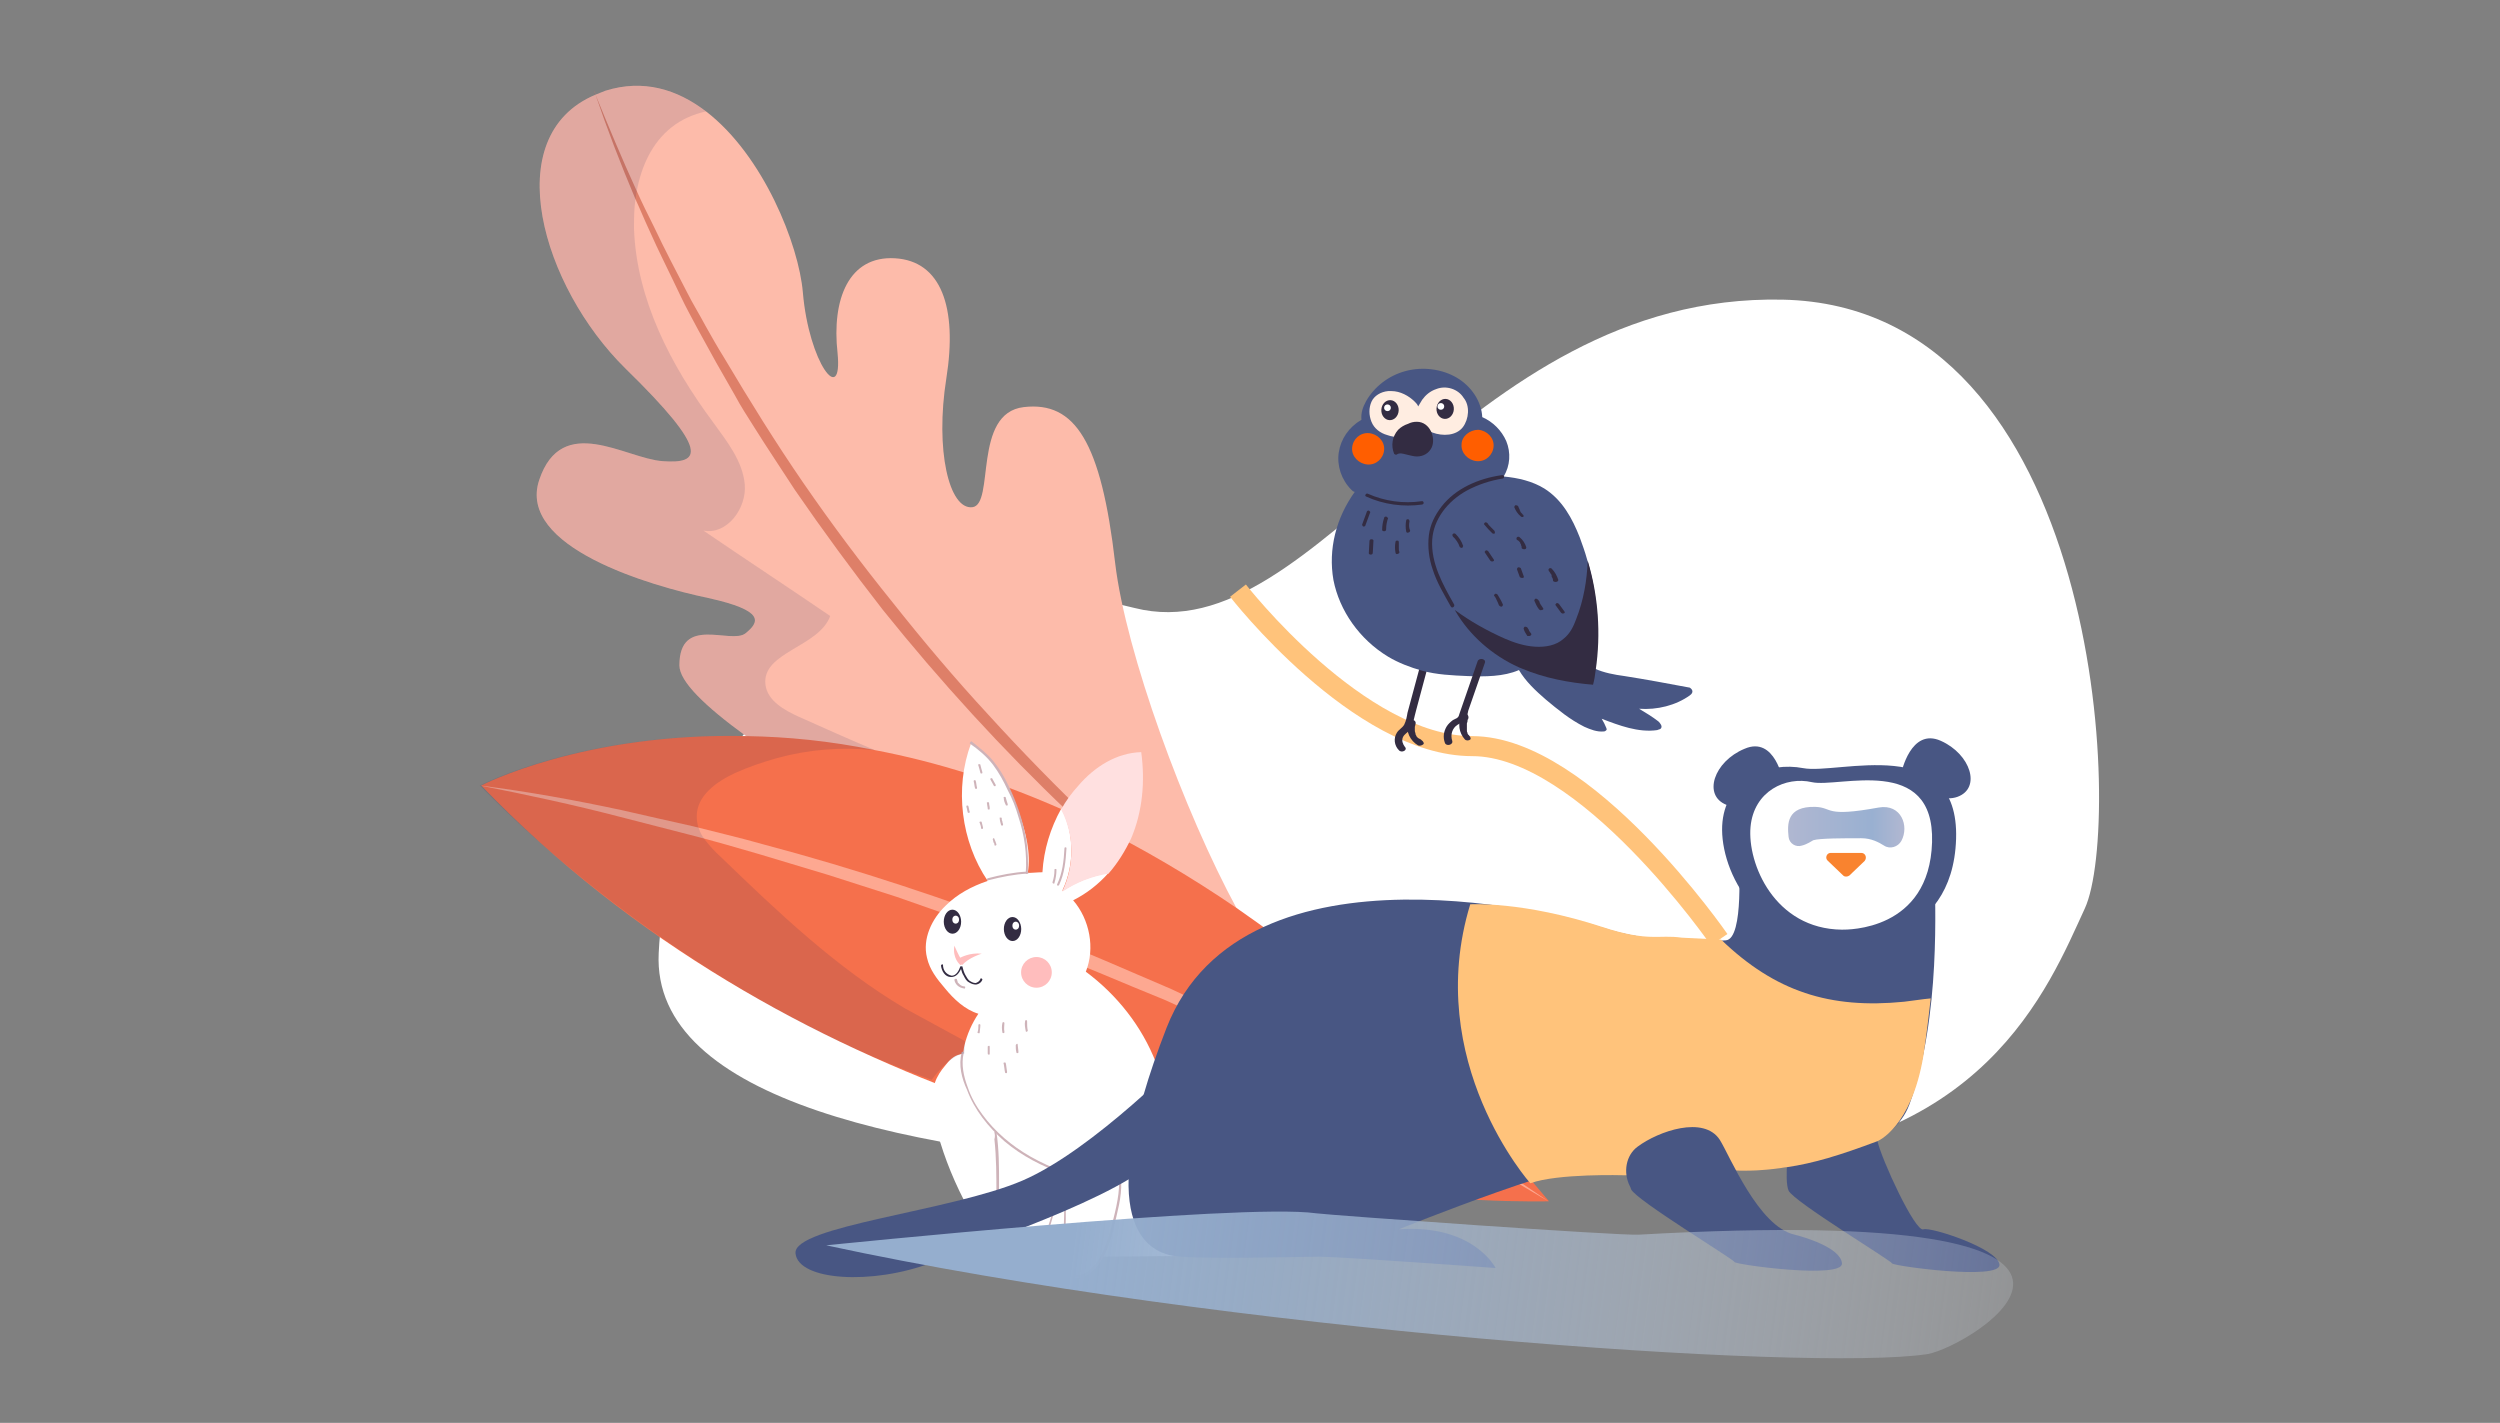 <svg xmlns="http://www.w3.org/2000/svg" xmlns:xlink="http://www.w3.org/1999/xlink" width="374.6" height="213.2"><rect width="100%" height="100%" fill="#808080" stroke="none"/><path fill="#FFF" d="M256.8 174.1c40.4-1 50.2-26.3 55.6-38 5.7-12.4 2.8-90.2-45.3-91.2S197.6 98.1 170 91.1c-36.7-9.3-69.7 17.7-71.3 51.7-2.2 44.4 158.1 31.3 158.1 31.3z"/><path fill="#FDBBAA" d="M169.8 142.4c-17.7-8.2-39.3-19.5-53.3-28.9-1.7-1.1-3.2-2.2-4.7-3.2-6.2-4.5-10-8.2-10-10.6 0-7.6 7.7-3.1 9.9-4.8 2.1-1.7 3-3.4-5.6-5.3-8.6-1.8-28.7-7.6-25.3-17.7 3.4-10.1 12.9-3.2 18.5-2.8 5.6.4 7.3-1.3-5.6-13.9-12.4-12.2-19.2-34.8-4.5-41l1.5-.6c5.7-1.8 10.8-.2 15.1 3.1 8.6 6.6 13.9 20 14.5 27.1.9 10.6 6 17.2 5.2 9.1-.9-8.1 1.7-14.6 8.6-14.2 6.9.4 9.4 7.3 7.7 18-1.7 10.7.4 19.7 3.9 19.3 3.4-.4 0-14.1 7.7-15 7.7-.9 11.6 5.2 13.7 23.4 1.6 13.4 10.3 37.2 18.3 51.9 2.9 5.3 5.7 9.4 8.1 11.3 2.2 1.8 3.7 3.3 4.1 4.2 1.2 2.6-6.2.5-27.8-9.4z"/><path fill="#DE7F68" d="M197.6 151.7c-12.5-8-24.1-17.5-35-27.6-.8-.8-1.6-1.5-2.4-2.3-10-9.5-19.3-19.7-27.9-30.4-4.6-5.9-9-11.9-13.2-18-2-3.1-4.1-6.2-6.1-9.4-1-1.6-2-3.1-2.9-4.8l-2.8-4.9c-.9-1.6-1.8-3.3-2.7-4.9-.9-1.7-1.8-3.3-2.6-5-1.6-3.4-3.3-6.7-4.8-10.1-.7-1.5-1.3-3-2-4.5-2.2-5.2-4.2-10.4-6-15.7-.1-.2-.1-.4-.2-.6.1.2.2.4.2.6 2 4.9 4 9.7 6.2 14.5.8 1.8 1.7 3.6 2.6 5.4 1.6 3.4 3.3 6.6 5 9.9.8 1.6 1.8 3.2 2.7 4.9.9 1.6 1.8 3.2 2.8 4.8 3.8 6.4 7.7 12.7 11.9 18.8 4.2 6.1 8.7 12.1 13.3 17.8 4.6 5.8 9.4 11.5 14.4 16.9 5 5.5 10.2 10.8 15.5 15.9l.6.6c5.1 5 10.4 9.7 15.8 14.3 5.7 4.9 11.5 9.5 17.6 13.8z"/><path fill="#F5704C" d="M232.1 180s-15.5.5-38-3.1c-5.5-.9-11.3-1.9-17.5-3.3-1.4-.3-2.8-.6-4.1-1-6.2-1.5-12.6-3.3-19.1-5.5-1.9-.6-3.7-1.2-5.6-1.9-25.6-9.1-52.9-23.8-75.7-47.5 0 0 15.3-8 39.9-7.4 5.9.1 12.3.7 19.1 2.1 9 1.7 18.8 4.7 29.2 9.4 1.3.6 2.7 1.3 4 1.9 6.8 3.4 13.9 7.5 21.2 12.5 8.1 5.6 16.5 12.4 25.1 20.6 2 1.9 4.1 3.9 6.1 6 .4.4.7.8 1.1 1.1 1 1 1.9 2 2.9 3 3.6 4.1 7.5 8.4 11.4 13.1z"/><path fill="#FDA891" d="M71.9 117.7c7.2.9 14.3 2.2 21.3 3.7 3.5.8 7 1.6 10.6 2.4 3.5.9 7 1.7 10.5 2.7 14 3.7 27.7 8.3 41.2 13.4 6.8 2.5 13.4 5.5 20 8.3l9.8 4.6c1.6.8 3.3 1.5 4.9 2.3l4.8 2.5c12.9 6.5 25.1 14.2 37 22.4-3.1-1.8-6.2-3.7-9.3-5.5l-4.6-2.8c-1.6-.9-3.2-1.7-4.7-2.6l-9.5-5.2c-3.2-1.7-6.4-3.2-9.7-4.8l-4.8-2.4c-1.6-.8-3.3-1.5-4.9-2.3l-9.8-4.5c-6.7-2.7-13.2-5.6-20-8.1-6.7-2.7-13.5-5-20.3-7.4l-10.3-3.3-10.3-3.1c-3.4-1-6.9-2-10.4-2.9l-10.5-2.7c-6.9-1.8-13.9-3.3-21-4.7z"/><path fill="#FFF" d="M146.6 151.9c-1 1.5-1.7 3.1-2.1 4.8-.1.4-.1.8-.2 1.2-.2 0-.3 0-.5.1-.9.2-1.6.9-2.2 1.7-.6.7-1.2 1.6-1.5 2.5-.9 2.3-.4 4.9.3 7.3.2.6.3 1.2.5 1.7 1.2 3.9 2.9 7.7 5 11.3l-.1.1c-1.4-.1-2.7.6-3.9 1.4-.8.6-1.5 1.2-2 2.1-.5.8-.7 1.8-.5 2.6 2.7.1 5.5.2 8.2.3.8 0 1.6.1 2.5.1h.1c.1.5.2 1 .4 1.5.1.2.2.5.4.6.4.3.9.2 1.4 0 1.2-.5 2.2-1.5 2.9-2.7h4.2v.8c.1.6.1 1.3.6 1.7.7.8 2 .5 2.9-.1 1-.7 1.7-1.6 2.3-2.6l12.2-.1c-.1-1.6-.9-3.1-2.1-4.2-1.1-1.1-2.6-1.7-4.1-2.1 1.4-1.5 2.2-3.5 2.8-5.5 1.7-5.6 1.2-11.7-.9-17.2-2.1-5.4-5.8-10.1-10.5-13.6 1.4-3.5.6-7.8-1.9-10.7 2-1 3.8-2.4 5.3-4.1-2.5.4-4.8 1.3-6.9 2.7v-.1c1.8-3.8 1.8-8.4-.1-12.2h-.1c-1.6 2.9-2.6 6.1-2.8 9.5-.7 0-1.5.1-2.2.1.5-3-.3-6.1-1.3-8.9-.7-2-1.5-4.1-2.7-5.9-1.1-1.8-2.6-3.5-4.5-4.6-2.5 6.7-1.5 14.7 2.5 20.6-2.4.8-4.6 2-6.3 3.7-2.1 2-3.5 5-2.8 7.8.4 1.8 1.5 3.2 2.7 4.6 1.3 1.6 3 3.2 5 3.8z"/><path fill="#332C42" d="M141.3 144.6c0-.2-.3-.1-.3.1.1.8.6 1.7 1.5 1.7.8 0 1.2-.6 1.5-1.2.1.4.2.7.4 1 .2.4.4.8.8 1 .3.2.8.4 1.2.3.4-.1.7-.4.8-.7 0-.2-.3-.3-.3-.1-.1.3-.4.5-.7.6-.4 0-.7-.2-1-.4-.3-.3-.4-.6-.6-.9-.2-.4-.3-.8-.4-1.2h-.3c-.2.6-.6 1.4-1.3 1.4-.9-.2-1.3-.9-1.3-1.6z"/><ellipse transform="matrix(-.009 -1 1 -.009 5.8 282.051)" fill="#332C42" cx="142.7" cy="138.2" rx="1.8" ry="1.3"/><path fill="#FFBDBD" d="M143 141.7c-.3 1.9.8 2.8.9 2.9.1-.2.3-.1.3 0 .9-1.1 2.9-1.7 2.9-1.7-1.8-.2-3.2.6-3.2.6-.1 0-.9-1.8-.9-1.8z"/><path fill="#FFBDBD" d="M143.8 144.6h.3c0-.2-.2-.2-.3 0z"/><ellipse transform="matrix(-.009 -1 1 -.009 13.785 292.26)" fill="#332C42" cx="151.8" cy="139.3" rx="1.8" ry="1.3"/><circle fill="#FFBDBD" cx="155.3" cy="145.7" r="2.3"/><path fill="#FFE0E0" d="M159 121.3c2 3.8 2 8.4.2 12.2v.1c2.1-1.4 4.4-2.3 6.9-2.7 1.4-1.6 2.5-3.4 3.4-5.3 1.7-4 2.1-8.5 1.5-12.9-3.7.1-7 2.2-9.4 5-1 1.1-1.9 2.3-2.6 3.6z"/><path fill="#CEB3B9" d="M144.1 157.7c0-.2.4-.1.3.1-.4 1.7 0 3.5.6 5.1.5 1.5 1.3 2.9 2.2 4.1 1.9 2.6 4.4 4.7 7.2 6.3 1.6.9 3.3 1.7 5.1 2.3.2.1.1.4-.1.3-3.2-1.1-6.3-2.7-8.9-4.9-2.4-2.1-4.5-4.7-5.6-7.7-.8-1.7-1.3-3.7-.8-5.6z"/><path fill="#CEB3B9" d="M159.3 187.5c0-1.2.1-2.4.1-3.6.1-2.7.1-5.4-.2-8.1 0-.2.3-.3.3-.1.2 2.3.2 4.5.2 6.8 0 1.1-.1 2.3-.1 3.4v1.7c0 .6 0 1.1.1 1.7.2.9.9 1.7 1.9 1.7 1 0 1.8-.7 2.4-1.4 1.2-1.5 1.9-3.4 2.4-5.3.6-2.3 1.3-4.8 1.3-7.2 0-.2.3-.2.3 0 .1 2.3-.6 4.6-1.1 6.8-.5 2-1.1 4-2.3 5.6-.6.8-1.3 1.5-2.2 1.8-.9.3-1.9 0-2.4-.8-.8-.8-.7-1.9-.7-3z"/><path fill="#CEB3B9" d="M149 169.7c0-.2.3-.3.3-.1.4 2.6.4 5.3.4 7.9 0 2.7 0 5.3.2 8 .1 1.3.3 2.6.5 3.9.1.6.2 1.3.9 1.5.6.1 1.2-.3 1.6-.6 2-1.3 3.1-3.6 3.9-5.8.9-2.5 1.5-5.1 2-7.7.1-.3.1-.7.2-1 0-.2.4-.2.3 0-.5 2.7-1.2 5.4-2 8.1-.7 2.3-1.8 4.7-3.7 6.3-.7.6-2.1 1.6-3 .8-.2-.2-.3-.4-.4-.7-.1-.3-.1-.7-.2-1l-.3-2.1c-.3-2.7-.4-5.5-.4-8.2 0-2.8 0-5.5-.3-8.3.1-.3.1-.7 0-1zm-1-38.1c1.9-.5 3.9-.9 5.9-1 .2 0 .3.3.1.3-2 .1-4 .5-5.9 1-.2.1-.3-.2-.1-.3zm5.6 21.4c0-.2.3-.2.3 0 0 .5 0 1 .1 1.4 0 .2-.3.3-.3.1-.1-.5-.2-1-.1-1.5zm-3.4.3c0-.2.3-.2.3 0 0 .4-.1.8 0 1.3 0 .1 0 .2-.1.2s-.2 0-.2-.1c-.1-.5-.1-1 0-1.4zm-3.6.3c0-.2.3-.2.3 0 0 .4-.1.8-.1 1.1 0 .1-.1.2-.2.1-.1 0-.2-.1-.1-.2.1-.3.1-.7.1-1zm5.8 2.8c.1 0 .1.1.1.2 0 .3.1.7.1 1 0 .1 0 .2-.1.2s-.2 0-.2-.1c-.1-.4-.1-.7-.1-1.1.1-.2.2-.2.2-.2zm-4.2.3c.1 0 .1.1.1.2v1c0 .1-.1.2-.2.1-.1 0-.1-.1-.1-.2v-1s.1-.1.2-.1zm2.3 2.5c.1 0 .2 0 .2.1.1.4.1.8.2 1.3 0 .1 0 .2-.1.2s-.2 0-.2-.1c-.1-.4-.1-.8-.2-1.3-.1-.1 0-.2.1-.2zm-7.1-12.4c0 .1.1.2.1.4l.3.3c.2.2.5.3.7.3.1 0 .2.1.1.2 0 .1-.1.2-.2.1-.7-.1-1.3-.6-1.4-1.3.1-.2.4-.2.4 0zm15-14.3c.8-1.7 1-3.5 1.1-5.4 0-.2.3-.2.3 0-.1 1.9-.3 3.8-1.1 5.5-.1.2-.4.1-.3-.1zm-.7-.3c.2-.6.3-1.2.3-1.8 0-.1 0-.2.1-.2s.2 0 .2.1c0 .7-.1 1.3-.3 2 0 .2-.3.1-.3-.1zm-11-17.7c.1 0 .2 0 .2.1.1.4.2.8.3 1.1 0 .1 0 .2-.1.2s-.2 0-.2-.1c-.1-.4-.2-.8-.3-1.1-.1-.1 0-.2.1-.2zm1.8 2.1c.1 0 .2 0 .2.1.2.3.3.6.5.9 0 .1 0 .2-.1.2s-.2 0-.2-.1c-.2-.3-.3-.6-.5-.9 0-.1 0-.2.1-.2zm-2.5.3c.1 0 .2 0 .2.1.1.3.1.7.2 1 0 .1 0 .2-.1.2s-.2 0-.2-.1c-.1-.3-.1-.7-.2-1 0-.1 0-.2.1-.2zm4.5 2.5c.1 0 .2 0 .2.1.1.4.2.7.3 1 0 .1 0 .2-.1.2s-.2 0-.2-.1c-.2-.4-.3-.7-.3-1.1-.1 0 0-.1.1-.1zm-2.5.8c.1 0 .2 0 .2.1 0 .3.1.5.1.8 0 .1 0 .2-.1.2s-.2 0-.2-.1c0-.3-.1-.5-.1-.8-.1-.1 0-.2.1-.2zm-3.1.5c.1 0 .2 0 .2.1.1.3.1.6.2.8 0 .1 0 .2-.1.2s-.2 0-.2-.1c-.1-.3-.1-.6-.2-.8 0-.1 0-.2.1-.2zm5 1.8c.1 0 .2 0 .2.1 0 .2 0 .3.1.5 0 .2.1.3.1.4 0 .1 0 .2-.1.2s-.2 0-.2-.1c-.1-.3-.2-.7-.2-1-.1 0 0-.1.1-.1zm-3 .6c.1 0 .2 0 .2.1.1.3.1.5.2.8 0 .1 0 .2-.1.2s-.2 0-.2-.1c0-.3-.1-.5-.2-.8-.1-.1 0-.2.1-.2zm1.9 2.5c.1 0 .2 0 .2.1.1.2.2.5.3.8v.1l-.1.1c-.1 0-.2 0-.2-.1v-.1c0-.1 0-.1-.1-.2 0-.1-.1-.2-.1-.4-.1-.1 0-.2 0-.3z"/><path fill="#CEB3B9" d="M145.6 111.1c1.1.9 2.3 1.8 3.2 2.9.9 1.1 1.7 2.4 2.3 3.7 1.3 2.6 2.2 5.4 2.7 8.2.2 1.6.3 3.2.2 4.9 0 .2-.3.2-.3 0 .2-2.8-.2-5.7-1.1-8.4-.4-1.4-.9-2.7-1.6-4-.6-1.3-1.3-2.6-2.2-3.8-1-1.3-2.2-2.3-3.5-3.2 0-.1.2-.4.3-.3z"/><ellipse fill="#FFF" cx="152.2" cy="138.7" rx=".5" ry=".6"/><ellipse fill="#FFF" cx="143.2" cy="137.8" rx=".5" ry=".6"/><path opacity=".11" fill="#001957" d="M139.6 161.8c-25.6-9.1-51-27-67.7-44.1 0 0 15.3-8 39.9-7.4-6.2-4.5-10-8.2-10-10.6 0-7.6 7.7-3.1 9.9-4.8 2.1-1.7 3-3.4-5.6-5.3-8.6-1.8-28.7-7.6-25.3-17.7 3.4-10.1 12.9-3.2 18.5-2.8 5.6.4 7.3-1.3-5.6-13.9-12.4-12.2-19.2-34.8-4.5-41-.1-.2-.1-.4-.2-.6.1.2.2.4.2.6l1.5-.6c5.7-1.8 10.8-.2 15.1 3.1-1.9.4-3.7 1.2-5.2 2.4-2.9 2.3-4.5 5.8-5.2 9.6-.1.4-.1.9-.2 1.3-.2 1.4-.2 2.9-.2 4.3.4 10.6 5.5 20.4 11.8 28.9 2.1 2.9 4.5 5.9 4.8 9.4.3 3.6-2.7 7.6-6.2 6.9 6.3 4.3 12.7 8.5 19 12.8-1.7 4.7-10.3 5.4-9.7 10.3.3 2.4 2.8 3.8 5 4.8 3.8 1.7 7.6 3.4 11.4 5h-.2c-4.8-.5-9.8-.1-14.5 1.2-2.1.6-4.2 1.3-6.2 2.2-2.8 1.3-5.8 3.4-5.8 6.5 0 .6.1 1.3.3 1.8.2.6.5 1.2.9 1.7.7.9 1.5 1.8 2.4 2.6 8.6 8.3 17.3 16.6 27.6 22.7l9 4.9-.1 1.9c.1-.1-1.9-.1-4.9 3.9z"/><path fill="#485683" d="M267.2 117.1s-1.2-6.9-5.8-4.9c-4.6 1.9-6.3 7-2.7 8.4 3.6 1.3 8.5-3.5 8.5-3.5zm17.7-1.3s1.4-6.8 5.9-4.8 6.1 7.1 2.5 8.4c-3.6 1.3-8.4-3.6-8.4-3.6zm-24.4 12.8s.9 12.1-1.9 12.3c-2.8.2-11.3.5-18.5-1.9-4.1-1.4-53.6-14.8-65.3 15-11.6 29.8-2.4 33.4.6 34.1 3 .7 19.2.2 22.3.2s26.4 1.7 26.4 1.7-3.3-6.6-14.5-5.8c0 0 28.4-11.5 32.8-10.1 4.4 1.4 38.9 4.5 43.7-8.6 4.8-13.2 3.8-30.6 3.8-34.7s-29.4-2.2-29.4-2.2z"/><path fill="#485683" d="M276.1 141.6c1 0 16.5.1 17-15.9s-17.7-9.6-22.9-10.6c-5.2-1-11.4 1.5-12.1 8s4.6 18.4 18 18.5z"/><path fill="#FFF" d="M276 139.3c.8 0 13.1.2 13.5-13.1s-14-8.1-18-9c-3.9-.9-8.7 1.3-9.2 6.7-.5 5.5 3.6 15.3 13.7 15.4z"/><path fill="#485683" d="M268.1 170.8c0 .2-.8 6-.1 7.6.7 1.6 15.4 10.5 15.5 10.9s16.3 2.6 16.1.2c-.2-2.4-10.3-5.7-11.4-5.3-1.2.5-6.3-10.5-6.9-13.3-.7-2.7-13.2-.1-13.2-.1z"/><defs><path id="a" d="M285.3 150.1c1-.1 2.8-.4 4-.5 0 0-.6 5.4-1.1 8.6-1.8 10.8-6.9 12.8-6.9 12.8-5.6 2.1-9.5 3.3-13.6 3.9-4.4.7-7.7.5-7.7.5s-9.3.8-16.7.7c0 0-9.9-.3-14 1.2 0 0-16.2-18.2-9-41.8 0 0 7.9-.5 19.8 3.4 7 2.3 8.4 1.1 11.9 1.6l5.9.3c8.1 7.8 16.3 10.4 27.4 9.3z"/></defs><use xlink:href="#a" overflow="visible" fill="#FFC37B"/><path fill="#485683" d="M245.4 171.8c-1.8 1.3-2.2 3.9-1.2 5.9.1.2.2.4.2.5.7 1.6 15.4 10.5 15.5 10.9.1.4 16.3 2.6 16.1.2-.2-2.4-5.9-4-7.1-4.3-5.4-1.2-9.7-11.8-11.2-14.2-2.4-3.7-9.2-1.3-12.3 1z"/><linearGradient id="b" gradientUnits="userSpaceOnUse" x1="3203.247" y1="150.867" x2="3220.735" y2="150.867" gradientTransform="matrix(-1 -.01 -.01 1 3490.113 3.904)"><stop offset=".017" stop-color="#b0b7d1"/><stop offset=".275" stop-color="#99b0d1"/><stop offset="1" stop-color="#b0b7d1"/></linearGradient><path fill="url(#b)" d="M270 126.7c-.9.3-1.9-.3-2-1.3-.2-1.9-.3-4.6 4-4.5 2.7.1 1.3 1.6 9.5.1 3.4-.6 4.6 2.8 3.4 5-.5.9-1.7 1.3-2.6.7-.8-.5-1.9-1.1-3.4-1.1-2.6 0-6.3 0-7.2.3-.2.1-.9.6-1.7.8z"/><path fill="#F9832F" d="M274.3 127.8h4.6c.6 0 .9.7.5 1.2l-2.3 2.2c-.3.2-.7.2-.9 0l-2.3-2.2c-.5-.4-.2-1.2.4-1.2z"/><path fill="#485683" d="M178 157.7s-14.1 14.6-24.8 19.2-34.4 6.8-34 10.9 11.5 4.8 20.4 1.4c8.8-3.5 32.1-11.1 35.4-17.6s3-13.9 3-13.9z"/><path fill="none" stroke="#FFC37B" stroke-width="3" stroke-miterlimit="10" d="M257.6 140.8s-20-29-37-29-35.1-23.3-35.1-23.3"/><path fill="#332C42" d="M213 99l-2.1 7.8c-.1.6-.2 1.2-.5 1.8-.3.5-.8.7-1.1 1.2-.5.8-.4 1.9.3 2.6.4.5 1.4 0 .9-.5-.3-.4-.5-.9-.3-1.4.2-.5.7-.7 1-1.1.6-.8.7-2 1-3l1.9-7.1c.2-.7-.9-.9-1.1-.3z"/><path fill="#332C42" d="M213 110.9l-.1-.1c-.1 0-.1-.1-.2-.1s-.1-.1-.2-.1l-.1-.1c-.1-.1-.2-.2-.2-.3 0-.1-.1-.1-.1-.2v-.1c0-.1-.1-.2-.1-.4v-.6s.1-.3.1-.4c.1-.3-.1-.6-.4-.6-.3-.1-.6.1-.7.4-.4 1.3.3 2.7 1.5 3.4.2.1.6 0 .8-.2.1-.1 0-.4-.3-.6z"/><path fill="#485683" d="M253.2 104.2c-2.1 1.5-4.9 2.2-7.6 2 1 .6 2 1.2 2.9 1.9.3.3.6.7.4 1-.1.2-.4.2-.6.3-2.8.4-5.7-.7-8.3-1.7.3.5.5.9.7 1.4 0 .1.1.2 0 .3-.1.1-.2.2-.4.2-1 .1-2-.3-2.9-.7-2.2-1.1-4-2.6-5.8-4.1-1.5-1.3-3-2.7-4-4.4-2.3 1-5.1 1-7.7.9-2.3-.1-4.6-.2-6.8-.8-1.8-.5-3.6-1.2-5.1-2.1-4.3-2.6-7.3-6.9-8.2-11.5-.8-4.6.4-9.3 3.2-13.2-.2 0-.4-.2-.5-.3-1.5-1.5-2.2-3.6-1.9-5.6.3-2 1.5-3.8 3.4-4.9-.1-1 .2-1.9.7-2.8 1.2-2.1 3.3-3.8 5.9-4.5 2.6-.7 5.5-.3 7.7 1s3.7 3.6 3.8 5.9c1.6.7 2.9 2 3.6 3.6.7 1.7.6 3.7-.4 5.3 2.2.2 4.3.7 6.1 1.8 2.7 1.7 4.2 4.5 5.3 7.3.4 1.1.8 2.2 1.1 3.3 1.6 5.3 2 11 1.2 16.4 1.3.6 2.9.9 4.4 1.1 3.2.5 6.4 1.1 9.6 1.7.2 0 .3.1.4.2.4.4.1.8-.2 1z"/><path fill="#FFEDE1" d="M219.2 64c-1 1.3-3 1.4-4.6.8-.6-.3-1.2-.7-1.6-1.1-.3.7-.8 1.2-1.6 1.5-1 .4-2.4.4-3.5 0-1.1-.3-2-1-2.4-2-.4-1-.4-2.1 0-3 .4-.9 1.4-1.5 2.5-1.6h.5c1.3 0 2.6.7 3.5 1.6.2.2.4.4.5.7.2-.3.4-.7.6-1 .5-.7 1.2-1.3 2.1-1.6 1.5-.6 3.3 0 4.1 1.3 1 1.2.8 3.2-.1 4.4z"/><path fill="#332C42" d="M228.1 100.2c-.2-.1-.3-.1-.5-.2-4-1.8-7.4-4.8-9.5-8.4 0-.1-.1-.1-.1-.2 2.3 1.7 4.8 3.1 7.5 4.3 1.4.6 2.9 1.1 4.5 1.2 1.6.1 3.2-.2 4.3-1.2 1-.8 1.5-1.9 1.9-3 1.1-2.8 1.6-5.8 1.7-8.7 1.6 5.3 2 11 1.2 16.4-.1.8-.2 1.5-.4 2.2-3.6-.3-7.3-1-10.6-2.4z"/><path fill="#FF5E00" d="M221.5 64.4c1.3.1 2.4 1.2 2.3 2.5-.1 1.3-1.2 2.3-2.5 2.2-1.3-.1-2.4-1.2-2.3-2.5 0-1.2 1.2-2.2 2.5-2.2z"/><ellipse transform="rotate(-86.912 216.506 61.262) scale(1)" fill="#332C42" cx="216.5" cy="61.3" rx="1.5" ry="1.3"/><ellipse transform="rotate(-86.912 208.319 61.44) scale(1)" fill="#332C42" cx="208.3" cy="61.4" rx="1.5" ry="1.3"/><path fill="#FF5E00" d="M205.1 64.9c1.3.1 2.4 1.2 2.3 2.5s-1.2 2.3-2.5 2.2c-1.3-.1-2.4-1.2-2.3-2.5s1.2-2.3 2.5-2.2z"/><path fill="#332C42" d="M225 71.2c-3.5.5-6.9 2-9 4.7-1 1.3-1.7 2.7-1.9 4.3-.2 1.7 0 3.5.6 5.2.6 1.9 1.7 3.7 2.7 5.5.2.3.6 0 .5-.3-1.7-3-3.5-6.2-3.3-9.7.2-3.1 2.3-5.8 5.2-7.4 1.7-.9 3.5-1.5 5.4-1.8.3-.1.2-.6-.2-.5z"/><path fill="#332C42" d="M219.2 81.7c-.2-.6-.6-1.2-1.1-1.7-.1-.1-.3-.1-.4 0-.1.1-.1.2 0 .4l.1.1.2.2c.1.1.2.3.3.4.2.3.3.5.4.8 0 .1.2.2.4.2.1-.2.2-.3.1-.4zm4.7-2.2l-.3-.3-.1-.1-.1-.1c-.2-.2-.4-.4-.5-.6-.1-.1-.3-.2-.4-.1-.1.1-.2.2-.1.3.4.5.8.9 1.2 1.3.1.1.3.1.4 0 0-.1 0-.3-.1-.4zm4.3-2.4c-.1 0-.1-.1-.1-.1l-.1-.1c-.1-.1-.2-.2-.2-.3 0-.1-.1-.1-.1-.2v-.1c-.1-.1-.1-.2-.2-.4 0-.1-.2-.2-.4-.2-.1 0-.2.2-.2.3.2.5.5 1 1 1.4.1.1.3.1.4 0 0-.1 0-.2-.1-.3zm-4.4 6.7c-.3-.4-.5-.8-.8-1.2-.1-.1-.3-.2-.4-.1-.1.1-.2.2-.1.3.3.4.5.8.8 1.2.1.1.3.2.4.1.2 0 .2-.2.1-.3zm4.9-1.8c-.2-.6-.5-1.1-1-1.5-.1-.1-.3-.1-.4 0-.1.1-.1.3 0 .4.1 0 .1.1.2.1l.1.1c.1.1.2.2.2.3 0 .1.1.1.1.2v.1c.1.1.1.2.1.4 0 .1.2.2.4.2s.3-.1.3-.3zm-.4 4.3l-.4-1.1c0-.1-.2-.2-.4-.2-.1 0-.2.2-.2.3l.4 1.1c0 .1.2.2.4.2s.3-.1.2-.3zm-3.1 4.3c-.2-.5-.5-1-.8-1.5-.1-.1-.3-.2-.4-.1-.1.1-.2.2-.1.3.2.2.3.5.4.7.1.2.2.4.3.7.1.1.2.2.4.2.1 0 .2-.2.2-.3zm8.3-3.7c-.2-.6-.5-1.2-1-1.7-.1-.1-.3-.1-.4 0-.1.1-.1.2 0 .4l.1.1c0 .1.1.1.1.2.1.1.2.2.2.4v.1c0 .1.1.1.1.2.1.1.1.3.1.4 0 .1.2.2.4.2.3 0 .4-.2.4-.3zm-2.3 4.2c-.1-.2-.3-.4-.4-.6 0-.1-.1-.1-.1-.2v-.1c-.1-.1-.1-.2-.2-.3-.1-.1-.2-.2-.4-.2-.1 0-.2.2-.2.3.2.5.4.9.7 1.3.1.1.3.2.4.1.3 0 .3-.2.2-.3zm-1.8 3.8c-.1-.1-.2-.3-.3-.4v-.1s0-.1-.1-.1c0-.1-.1-.2-.1-.2 0-.1-.2-.2-.4-.2-.1 0-.2.2-.2.3.1.4.3.7.5 1 0 .1.1.1.2.1h.2c.3-.1.3-.3.2-.4zm5-3.3c-.3-.4-.5-.7-.8-1.1-.1-.1-.3-.2-.4-.1-.1.1-.2.2-.1.3.3.4.5.7.8 1.1.1.1.3.2.4.1.2 0 .2-.2.1-.3z"/><path fill="#485683" d="M237.4 106.3c-1.3-.9-2.5-1.9-3.6-3-.2-.2-.6.1-.4.4 1.1 1.1 2.3 2.1 3.6 3 .3.2.7-.2.4-.4zm5.4.3c-2.1-1.1-4-2.4-5.9-3.8-.3-.2-.7.2-.4.4 1.9 1.4 3.9 2.7 6 3.9.4.1.6-.3.3-.5zm1.3-2.1c-1.3-.4-2.5-1-3.7-1.6-.3-.2-.6.3-.3.4 1.2.7 2.5 1.2 3.8 1.7.1 0 .3-.1.3-.2.2-.1.1-.2-.1-.3zm3.1-1.2c-1.7-.4-3.4-.9-5.1-1.4-.3-.1-.5.4-.1.5 1.7.5 3.4 1 5.1 1.4.4 0 .5-.5.1-.5z"/><path fill="#332C42" d="M213 75.1c-2.7.4-5.5 0-8-1.1-.3-.2-.6.3-.3.4 2.6 1.2 5.6 1.6 8.4 1.2.4-.1.2-.6-.1-.5zm-7.9 1.4c-.2 0-.3.1-.3.2l-.7 1.9c0 .1.1.3.2.3.2 0 .3-.1.3-.2.2-.6.5-1.3.7-1.9.1-.1-.1-.2-.2-.3zm2.6.9c-.2 0-.3.1-.3.2-.2.6-.3 1.2-.3 1.8 0 .1.1.2.3.2.2 0 .3-.1.3-.3 0-.6.1-1.1.3-1.7-.1 0-.2-.2-.3-.2zm3.5.7c0-.1-.1-.3-.2-.3s-.3 0-.3.2c-.1.5-.1 1.1 0 1.6 0 .1.1.3.3.2.1 0 .3-.1.3-.3-.2-.4-.2-.9-.1-1.4zm-5.7 2.7c-.2 0-.3.1-.3.3l-.1 1.8c0 .1.1.2.3.2.2 0 .3-.1.3-.3l.1-1.8c0-.1-.1-.2-.3-.2zm4.1 1.3v-.8c0-.1 0-.3-.2-.3-.1 0-.3 0-.3.2-.1.5-.1 1.1 0 1.6 0 .1.1.3.3.2.1 0 .3-.1.3-.3-.1-.1-.1-.3-.1-.6zm11.8 17l-2.7 7.8c-.1.3-.1.5-.4.7l-.6.3c-.4.3-.7.6-.9.9-.5.8-.6 1.7-.3 2.5.2.6 1.3.3 1.1-.3-.3-.9 0-1.9.8-2.4.3-.2.7-.3 1-.6.4-.4.5-1 .6-1.5l2.5-7.2c.2-.6-.9-.8-1.1-.2z"/><path fill="#332C42" d="M220.2 110.3c0 .1 0 .1 0 0 0 0-.1 0 0 0-.1-.1-.1-.2-.2-.2 0-.1-.1-.1-.1-.2v-.1c-.1-.1-.1-.2-.1-.4v-1c0-.1.1-.2.1-.4v-.1c0-.1.1-.1.1-.2.1-.2 0-.6-.2-.7-.3-.1-.6-.1-.8.2-.6 1.2-.4 2.6.5 3.6.2.2.6.2.8 0 .1 0 .1-.3-.1-.5zm-5.7-43.2c-.4.8-1.2 1.3-2.2 1.3-.5 0-1.1-.2-1.6-.3-.4-.1-1-.3-1.4 0-.1.1-.3 0-.4-.1-.5-1.2-.3-2.6.6-3.6.4-.4.9-.7 1.5-.9.4-.2.8-.3 1.3-.3 2 0 2.9 2.5 2.2 3.9z"/><circle transform="rotate(3.118 207.874 61.081) scale(1)" fill="#FFF" cx="207.9" cy="61.1" r=".5"/><circle transform="rotate(3.054 215.951 60.858) scale(1)" fill="#FFF" cx="215.9" cy="60.9" r=".5"/><linearGradient id="c" gradientUnits="userSpaceOnUse" x1="394.375" y1="211.88" x2="161.414" y2="181.119"><stop offset=".256" stop-color="#fff" stop-opacity="0"/><stop offset=".316" stop-color="#f2f5f9" stop-opacity=".08"/><stop offset=".525" stop-color="#cad6e6" stop-opacity=".361"/><stop offset=".716" stop-color="#adc0d9" stop-opacity=".617"/><stop offset=".88" stop-color="#9bb3d1" stop-opacity=".839"/><stop offset="1" stop-color="#95aece"/></linearGradient><path fill="url(#c)" d="M123.8 186.6s62.2-6.4 73.4-4.8c2.3.3 45.7 3.4 48.4 3.2 85.1-4.8 49.8 16.8 43.2 17.9-17.7 2.7-105.8-3.5-165-16.3z"/></svg>